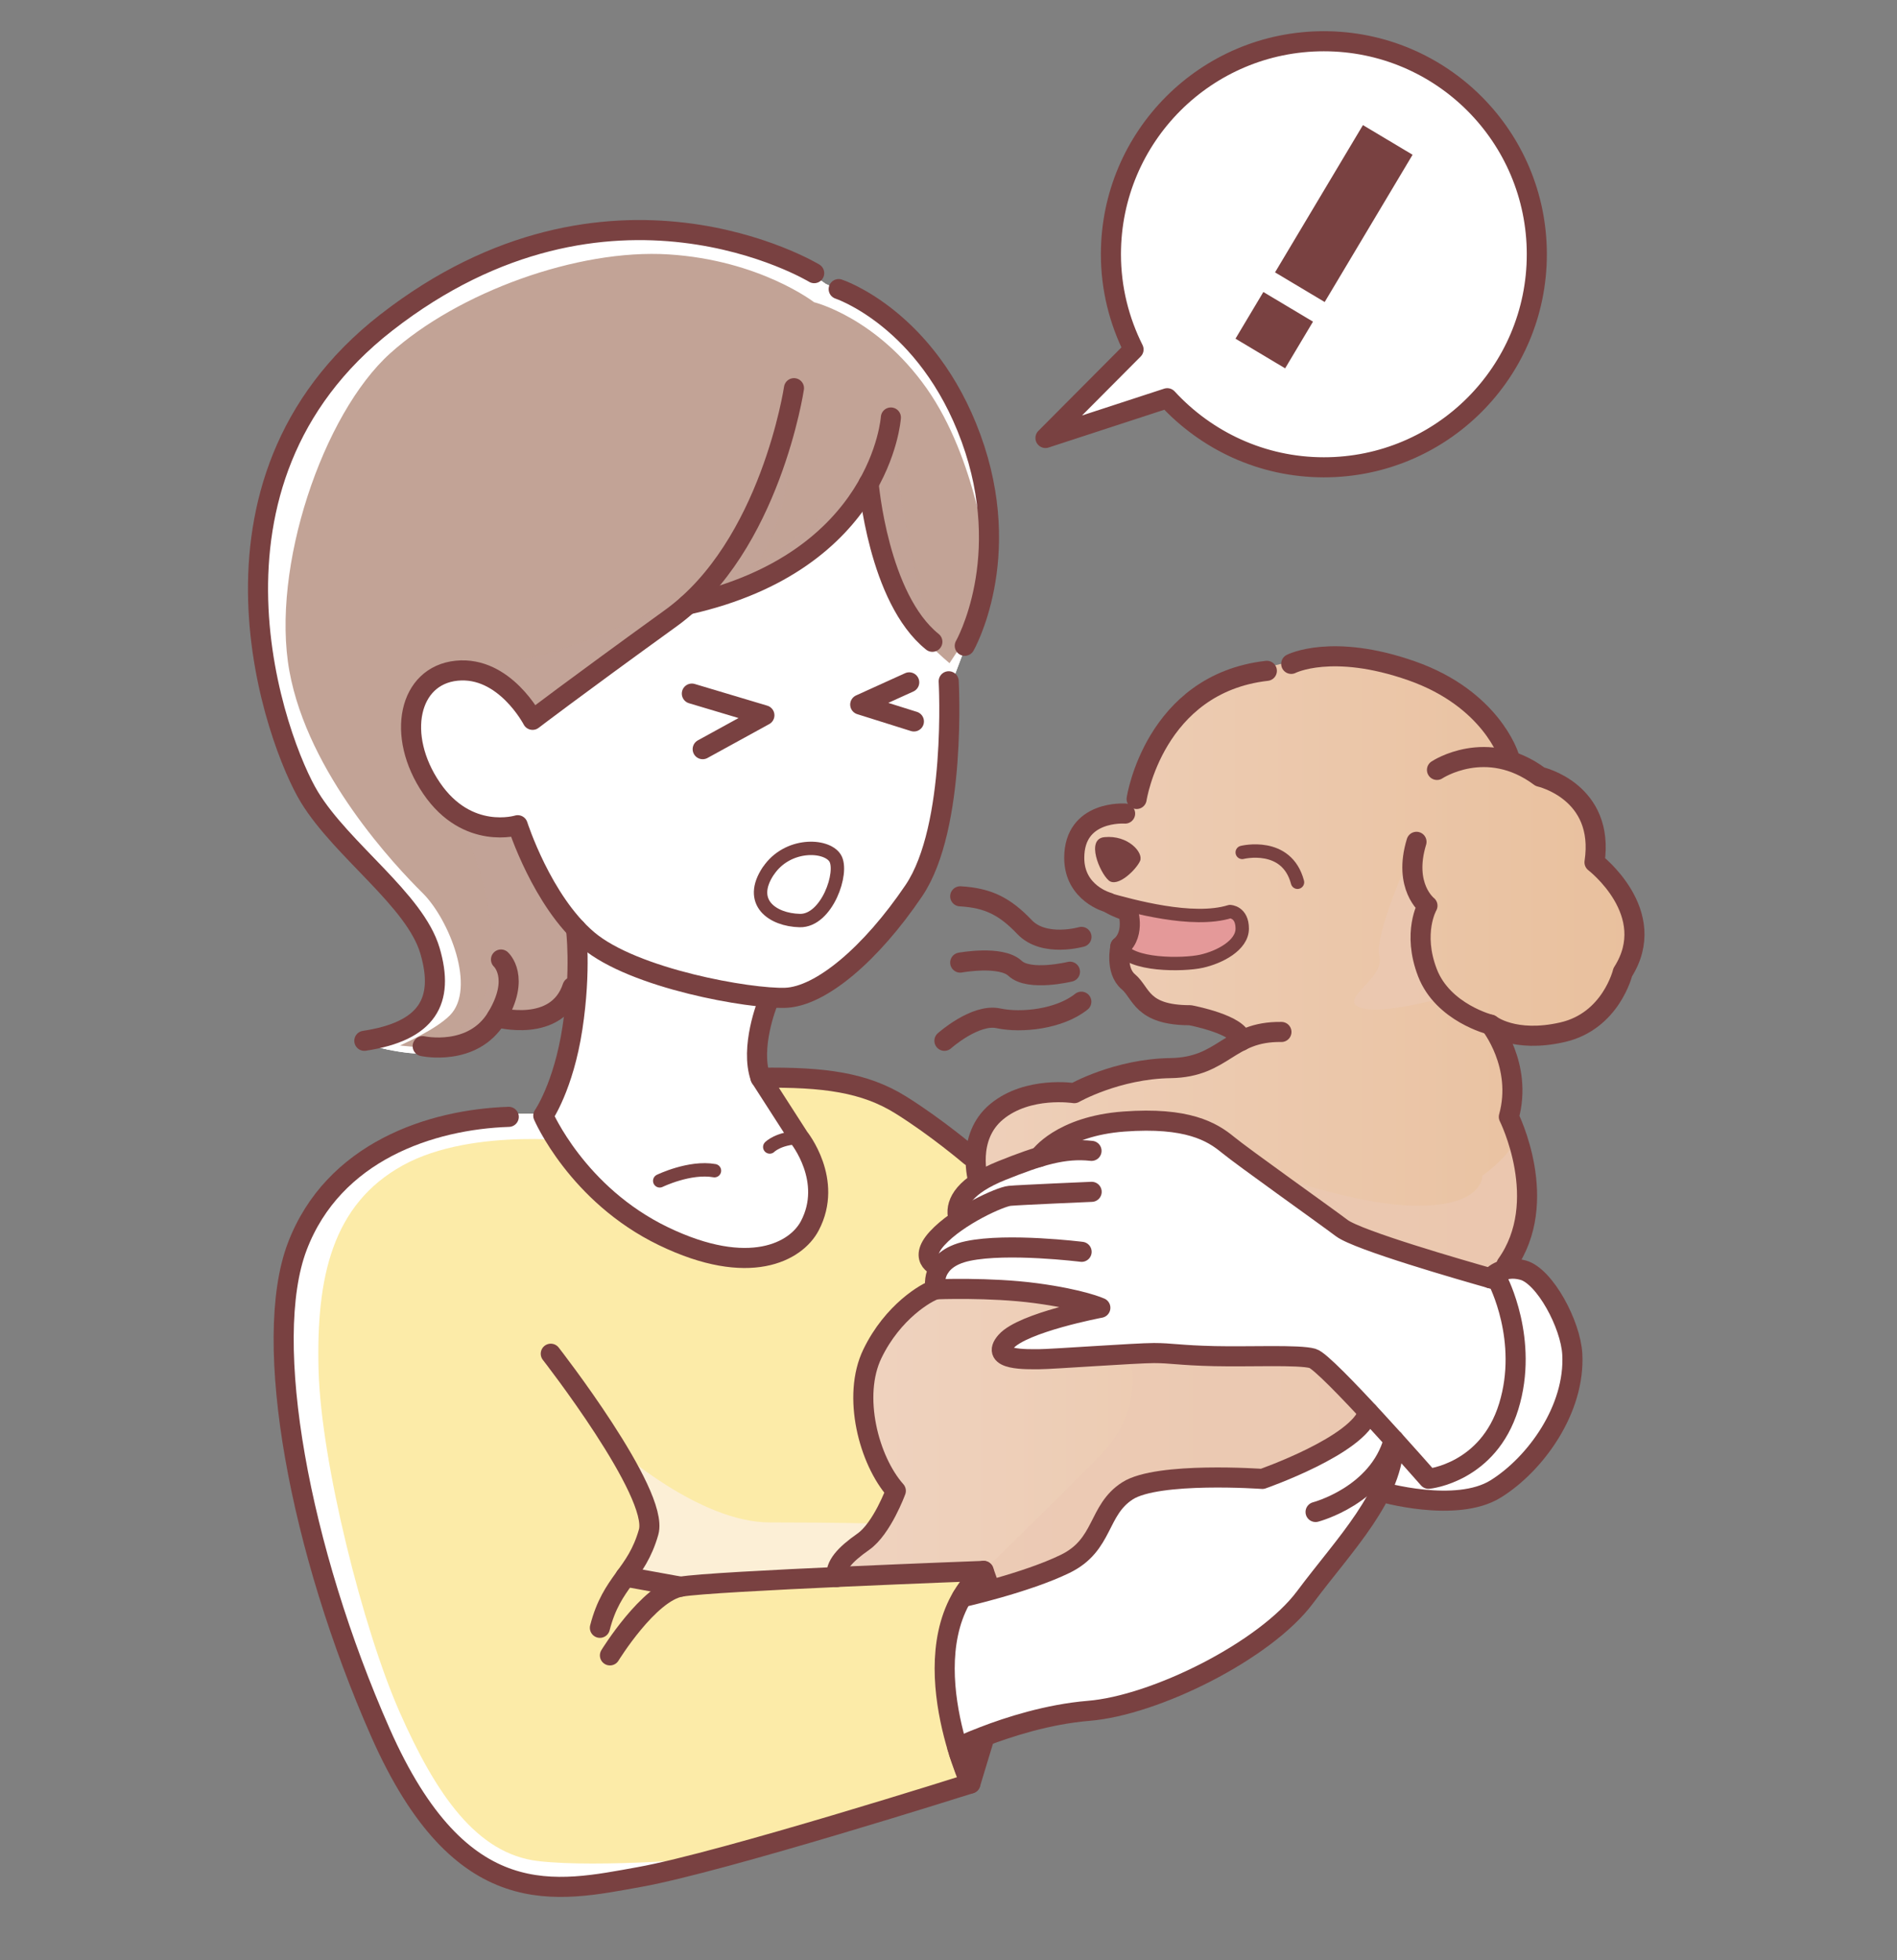 <?xml version="1.0" encoding="UTF-8"?>
<svg xmlns="http://www.w3.org/2000/svg" xmlns:xlink="http://www.w3.org/1999/xlink" viewBox="0 0 141.73 146.38">
  <rect x="0" y="0" width="141.73" height="146.38" fill="#808080" stroke="none"/>
  <defs>
    <style>
      .cls-1 {
        fill: #fcefd6;
      }

      .cls-1, .cls-2, .cls-3 {
        mix-blend-mode: multiply;
      }

      .cls-2 {
        fill: #c3a297;
        opacity: .55;
      }

      .cls-4 {
        fill: #794141;
      }

      .cls-5 {
        fill: #e49999;
      }

      .cls-6 {
        fill: #fff;
      }

      .cls-7, .cls-8, .cls-9 {
        fill: none;
      }

      .cls-8 {
        stroke-width: 1.5px;
      }

      .cls-8, .cls-9 {
        stroke: #794141;
        stroke-linecap: round;
        stroke-linejoin: round;
      }

      .cls-3 {
        fill: #eccab4;
        opacity: .7;
      }

      .cls-10 {
        clip-path: url(#clippath-1);
      }

      .cls-11 {
        isolation: isolate;
      }

      .cls-12 {
        fill: #fceba8;
      }

      .cls-13 {
        fill: url(#_名称未設定グラデーション_10);
      }

      .cls-14 {
        clip-path: url(#clippath);
      }

      .cls-15 {
        fill: #c2a396;
      }
    </style>
    <clipPath id="clippath">
      <rect class="cls-7" width="141.73" height="141.73"/>
    </clipPath>
    <clipPath id="clippath-1">
      <path class="cls-7" d="M103.47,111.48s2.32,1.05,5.83.58,5.84-4.05,5.84-4.05c0,0,2.28-3.74,2.35-5.91s-1.18-4.56-1.18-4.56c0,0-1.16-2.64-2.51-2.68l-1.35-.04-11.85-12.18-16.89-.99-8.03,3.66-2.19,1.16s-3.64-2.48-5.65-3.6-3.98-2.4-6.26-2.38-4.58.3-4.58.3c0,0-.41-1.52-.38-3.05s.73-2.92.73-2.92c0,0,2.95.42,5.37-1.97s5.57-6.07,7.14-10.12,1.05-11.2,1.05-11.2l1.62-4.28s1.47-3.75,1.59-7.04-1.62-8.72-2.44-10.13-3.26-5.52-5.15-6.5-4.86-2.39-4.86-2.39c0,0-13.03-10.06-31.5,1.92s-7.38,35.89-7.38,35.89c0,0,7.37,8.63,7.7,9.08s3.2,4.86,1.44,7.29-4.47,2.61-4.47,2.61c0,0,4.16,1.43,6.73.26s2.95-2.24,2.95-2.24c0,0,.76,1.01,3.12-.03s3.02-1.94,3.02-1.94c0,0-1.07,7.98-2.63,9.19,0,0-7.05-.76-13.7,3.69s-5.91,13.23-5.67,15.8,1.93,14.08,4.91,21.2,4.68,12.03,9.45,15.25,11.09,1.22,11.09,1.22l25.76-7.17,1.42-3.96s8.91-1.68,11.75-2.45,7.7-3.02,11.09-6.62,5.48-6.88,5.48-6.88l1.24-1.81Z"/>
    </clipPath>
    <linearGradient id="_名称未設定グラデーション_10" data-name="名称未設定グラデーション 10" x1="62.26" y1="83.94" x2="122.32" y2="83.94" gradientUnits="userSpaceOnUse">
      <stop offset="0" stop-color="#efd3c0"/>
      <stop offset="1" stop-color="#e9c09d"/>
    </linearGradient>
  </defs>
  <g class="cls-11">
    <g id="_レイヤー_2" data-name="レイヤー_2">
      <g id="_レイヤー_1-2" data-name="レイヤー_1">
        <g id="_x31_1">
          <g class="cls-14">
            <g>
              <path class="cls-6" d="M84.16,26.28l-5.29,5.67,8.28-1.99s10.58,9.66,21.39,1.69c10.81-7.98,3.99-21.16,3.99-21.16,0,0-5.52-7.28-10.51-7.36s-10.35,1.61-10.35,1.61l-6.9,6.44-1.53,5.83-.08,6.06,1,3.22Z"/>
              <g class="cls-10">
                <path class="cls-6" d="M103.47,111.48s2.32,1.05,5.83.58,5.84-4.05,5.84-4.05c0,0,2.28-3.74,2.35-5.91s-1.18-4.56-1.18-4.56c0,0-1.16-2.64-2.51-2.68l-1.35-.04-11.85-12.18-16.89-.99-8.03,3.66-2.19,1.16s-3.64-2.48-5.65-3.6-3.98-2.4-6.26-2.38-4.58.3-4.58.3c0,0-.41-1.52-.38-3.05s.73-2.92.73-2.92c0,0,2.95.42,5.37-1.97s5.57-6.07,7.14-10.12,1.05-11.2,1.05-11.2l1.62-4.28s1.47-3.75,1.59-7.04-1.62-8.72-2.44-10.13-3.26-5.52-5.15-6.5-4.86-2.39-4.86-2.39c0,0-13.03-10.06-31.5,1.92s-7.38,35.89-7.38,35.89c0,0,7.37,8.63,7.7,9.08s3.2,4.86,1.44,7.29-4.47,2.61-4.47,2.61c0,0,4.16,1.43,6.73.26s2.95-2.24,2.95-2.24c0,0,.76,1.01,3.12-.03s3.02-1.94,3.02-1.94c0,0-1.07,7.98-2.63,9.19,0,0-7.05-.76-13.7,3.69s-5.91,13.23-5.67,15.8,1.93,14.08,4.91,21.2,4.68,12.03,9.45,15.25,11.09,1.22,11.09,1.22l25.76-7.17,1.42-3.96s8.91-1.68,11.75-2.45,7.7-3.02,11.09-6.62,5.48-6.88,5.48-6.88l1.24-1.81Z"/>
                <path class="cls-6" d="M103.47,111.48s2.32,1.05,5.83.58,5.84-4.05,5.84-4.05c0,0,2.28-3.74,2.35-5.91s-1.18-4.56-1.18-4.56c0,0-1.16-2.64-2.51-2.68l-1.35-.04-11.85-12.18-16.89-.99-8.03,3.66-2.19,1.16s-3.64-2.48-5.65-3.6-3.98-2.4-6.26-2.38-4.58.3-4.58.3c0,0-.41-1.52-.38-3.05s.73-2.92.73-2.92c0,0,2.95.42,5.37-1.97s5.57-6.07,7.14-10.12,1.05-11.2,1.05-11.2l1.62-4.28s1.47-3.75,1.59-7.04-1.62-8.72-2.44-10.13-3.26-5.52-5.15-6.5-4.86-2.39-4.86-2.39c0,0-13.03-10.06-31.5,1.92s-7.38,35.89-7.38,35.89c0,0,7.37,8.63,7.7,9.08s3.2,4.86,1.44,7.29-4.47,2.61-4.47,2.61c0,0,4.16,1.43,6.73.26s2.95-2.24,2.95-2.24c0,0,.76,1.01,3.12-.03s3.02-1.94,3.02-1.94c0,0-1.07,7.98-2.63,9.19,0,0-7.05-.76-13.7,3.69s-5.91,13.23-5.67,15.8,1.93,14.08,4.91,21.2,4.68,12.03,9.45,15.25,11.09,1.22,11.09,1.22l25.76-7.17,1.42-3.96s8.91-1.68,11.75-2.45,7.7-3.02,11.09-6.62,5.48-6.88,5.48-6.88l1.24-1.81Z"/>
                <path class="cls-15" d="M25.2,77.2s5.27,1.35,7.8.93,4.16-2.14,4.16-2.14c0,0,1.3.86,2.9.43s3.23-2.4,3.23-2.4v-4.67s-4.69-5.5-4.69-7.36c0,0-5.63.08-7.02-4.48s-.42-6.59,1.4-7.18,5.03.97,5.03.97l1.94,2.11,9.64-6.8,2.62-1.94s4.94-.59,8.2-3.21,4.5-4.61,4.5-4.61c0,0,1,6.22,2.14,8.31s3.89,4.37,3.89,4.37l1.78-2.7,9.54,1.12-6.57-36.64-44.96,3.16L5.82,40.8l4.21,34.15,15.16,2.25Z"/>
                <path class="cls-6" d="M24.75,80.1s6.87-2.27,8.86-4.27-.03-7.15-2.04-9.14-8.56-8.9-9.95-16.58,2.49-19.19,7.54-23.73,13.99-7.81,20.8-7.38,10.86,3.57,10.86,3.57c0,0,4.67,1.13,8.41,6.43s4.57,13.03,4.57,13.03l3.71-15.8-11.33-13.41H27.69L5.82,25.71l2.46,35.04,16.8,22.66"/>
                <path class="cls-12" d="M39.32,80.48s4.81,11.35,12.66,12.9,8.26-1.22,8.93-2.91-.61-4.57-.61-4.57l-3.29-5.12,5.56-5.97,7.27,6.84,3.05,3.28.15,3.42s-1.52,1.11-1.48,2.44c0,0-2.07,1.67-2.12,2.78s.91.82.91.82l-.47,1.91s-5.69,3.02-5.37,7.58,2.15,7.14,2.15,7.14c0,0,.11,1.45-1.04,2.77s-3.36,4-3.36,4l10.94-.52s-2.75,3.76-2.75,6.69,1.86,8.81,1.86,8.81l-.45.9s-18.48,4.86-22.47,6.11-9.62,1.93-13.75-.62-7.64-10.77-7.64-10.77c0,0-4.23-13.03-5.48-17.26s-2.35-13.34-.12-18.54,8.66-7.82,8.66-7.82l6.6-1.32,1.65-2.95Z"/>
                <path class="cls-6" d="M43.89,85.31s-8.5-1.2-13.79,1.72-6.48,8.38-6.3,15.28,3.33,19.38,6.06,25.56,5.77,10.58,10.34,11.12,13.75-.27,13.75-.27l-13.36,7.67-32.35-18.61,1.19-35.95,27.69-11.85,7.71,2.66v2.32l-.95.36Z"/>
              </g>
              <path class="cls-13" d="M81.59,66.78c-2.01-2.08-1.48-3.8-.92-4.48s3.73-1.55,3.73-1.55c0,0,.44-7.02,6.11-9.34,5.67-2.33,6.15-1.91,6.15-1.91,0,0,3.67-1.91,9.41.84s6.66,6.63,6.66,6.63c0,0,1.97.11,2.52,1.09,0,0,2.37.67,3.46,2.87s.4,3.47.4,3.47c0,0,3.48,3.1,3.18,5.74s-.94,2.75-.94,2.75c0,0-.17,2.21-2.71,3.37s-5.92.82-5.92.82l-1.22-.41s1.48.73,1.4,3.57l-.08,2.83.43,1.34s1.02,2.79.85,5.7-2.19,5.52-2.19,5.52l-7.31-2.19s-4.88-1.33-7.22-3.41-4.94-3.99-4.94-3.99c0,0-4.35-2.34-5.38-2.34s-6.79.9-6.79.9l-2.61,1.82-4.6,1.94s-1.4-2.61.61-4.43,4.8-2.31,4.8-2.31l2.01.04s1.56-1.76,5.25-1.85,5.09-1.11,5.09-1.11l2.17-1.36s-4.01-1.82-5.37-1.92-2.81-1.53-2.81-1.53l-1.2-2.36s.79-1.35.82-2.58-.35-1.12-.35-1.12l-2.46-1.04ZM64.47,115.1c-1.47.85-2.21,2.69-2.21,2.69l10.94-.52-1.18,1.76s3.35-.45,6.48-1.76,2.99-2.08,4.36-4.51,4.19-2.21,4.19-2.21c0,0,5.79.19,7.57-.1s6.99-3.98,6.99-3.98l.62-1.01-4.46-4.06s-4.51-.21-9.15-.2-4.29.11-7.07.1-6.46.35-6.65-.26.66-1.24,1.97-1.86,5.15-1.57,5.15-1.57c0,0-.4-.59-4.15-.95s-7.99-.35-7.99-.35l-2.54,1.77s-2.35,1.7-2.83,5.81,2.15,7.14,2.15,7.14c0,0-.73,3.24-2.2,4.09Z"/>
              <path class="cls-5" d="M84.71,68.06c.6,0,2.47.41,4.39.41s3.23-.88,3.47,0,.8,1.55-.59,2.43-3.51,1.04-5.25,1.04-2.68-.82-2.68-.82l.66-3.07Z"/>
              <path class="cls-3" d="M94.18,87.37s6.87,2.68,11.77,2.68,4.8-2.24,4.8-2.24c0,0,2.93-2.08,2.5-3.42,0,0,.87,3.13.85,6.39s-2.19,4.83-2.19,4.83l-4.44-1.31-7.22-2.71-6.07-4.23Z"/>
              <path class="cls-3" d="M84.32,101.13s1.46,3.9-2.07,7.51-9.13,9.03-9.13,9.03l.8,1.36s4.52.06,6.56-2.79,2.35-4.83,4.65-5.39,9.48-.4,9.48-.4c0,0,5.15-1.83,6.38-3.41s1.59-1.59.63-2.37-3.34-3.29-3.34-3.29l-9.67-.19-4.31-.06Z"/>
              <path class="cls-2" d="M66.56,31.98s1.64,12.76,3.44,15.96c0,0-3.36-2.58-4.15-6.39s-.95-4.7-.95-4.7c0,0-1.82,2.67-5.11,4.89s-7.31,2.89-7.31,2.89c0,0,2.96-3.82,3.63-5.28s2.95-9.36,2.95-9.36c0,0,.27,3.42-.4,6.84s-2.29,5.54-2.29,5.54c0,0,6.34-4.57,7.53-6.25s2.65-4.14,2.65-4.14Z"/>
              <path class="cls-2" d="M33.64,49.88s2.03-.18,3.74,1.52,2.03,2.22,2.03,2.22c0,0,3.97-2.25,6.83-4.66s6.23-5.36,6.23-5.36c0,0-9.55,6.23-18.83,6.28Z"/>
              <path class="cls-2" d="M33.43,60.27c2.76,3.2,4.59,11.75,2.28,14.99s-3.53,3.18-3.53,3.18c0,0,4.16-.15,4.97-2.45,0,0,1.69.93,3.7-.19s2.44-1.78,2.44-1.78v-4.67s-4.2-4.86-4.3-6.48-.29-1.37-.29-1.37c0,0-2.16,0-2.84.05s-2.43-1.27-2.43-1.27Z"/>
              <path class="cls-3" d="M105.5,63.56s-2.87,6.22-2.44,7.86-3.04,3.18-1.49,3.81,6.27-.72,6.27-.72c0,0-1.64-2.45-1.69-3.8s.37-2.83.37-2.83c0,0-.85-2.28-1.02-2.77s0-1.98,0-1.98"/>
              <path class="cls-1" d="M46.03,108.13s6.18,5.57,11.48,5.57,8.11.09,8.11.09l-3.36,4-14.46.71-1.06-.73s1.51-.9,1.51-3.64-2.21-6.01-2.21-6.01Z"/>
              <path class="cls-8" d="M60.83,20.4s-15.31-9.29-31.98,3.7c-15.42,12.01-8.17,31.46-5.72,35.45s7.87,7.66,8.99,11.44-.2,6.03-4.9,6.74"/>
              <path class="cls-8" d="M62.66,21.59s6.62,2.18,9.89,11.14-.47,15.5-.47,15.5"/>
              <path class="cls-8" d="M66.56,31.18s-.7,10.73-15.17,13.97"/>
              <path class="cls-8" d="M59.32,28.99s-1.76,11.8-9.19,17.17c-7.43,5.37-10.34,7.6-10.34,7.6,0,0-2.09-4.03-5.67-3.67s-4.56,4.83-1.88,8.77,6.44,2.77,6.44,2.77c0,0,1.81,5.67,5.24,8.57s12.11,4.41,14.75,4.32,6.4-3.26,9.61-8.01,2.6-15.63,2.6-15.63"/>
              <path class="cls-8" d="M64.9,36.11s.72,8.58,4.76,11.82"/>
              <polyline class="cls-8" points="51.69 51.8 57.11 53.42 52.5 55.95"/>
              <polyline class="cls-8" points="67.93 50.96 64.27 52.62 68.28 53.88"/>
              <path class="cls-9" d="M57.41,65.04c1.41-2.1,4.32-2,4.98-.96s-.61,4.72-2.64,4.67-3.92-1.36-2.34-3.72Z"/>
              <path class="cls-8" d="M31.58,78.13s3.75.82,5.54-2.16.31-4.31.31-4.31"/>
              <path class="cls-8" d="M37.12,75.97s4.49,1.25,5.65-2.26"/>
              <path class="cls-8" d="M57.34,74.92s-1.33,3.31-.52,5.57l2.87,4.46s2.6,3.21.81,6.6c-1.01,1.92-4.5,3.88-10.94.77s-8.97-9-8.97-9c0,0,1.51-2.16,2.18-6.55s.26-7.42.26-7.42"/>
              <path class="cls-8" d="M56.82,80.49c4.77-.07,7.79.36,10.46,2.02s5.22,3.83,5.22,3.83"/>
              <path class="cls-8" d="M38.01,83.41c-5.81.19-13.1,2.59-15.8,9.68s.18,22.65,6.21,36.3,13.17,11.9,19.36,10.79,24.72-6.98,24.72-6.98c0,0-4.92-10.73.99-15.88,0,0-20.23.75-22.63,1.18s-5.29,5.13-5.29,5.13"/>
              <line class="cls-8" x1="50.86" y1="118.5" x2="46.73" y2="117.75"/>
              <path class="cls-8" d="M44.82,121.57c.9-3.51,2.72-3.91,3.64-7.15.82-2.9-7.31-13.32-7.31-13.32"/>
              <path class="cls-8" d="M84.32,68.06c-.88-.25-1.53-.66-1.53-.66,0,0-2.53-.67-2.53-3.33,0-3.59,3.8-3.31,3.8-3.31"/>
              <path class="cls-9" d="M83.7,70.7c.69,1.44,4.71,1.39,6.06,1.09s3.05-1.18,3.05-2.44-.92-1.27-.92-1.27c-2.79.87-7.39-.43-9.16-.92"/>
              <path class="cls-8" d="M92.74,77.73c-.02-1.2-3.82-1.91-3.82-1.91-3.67,0-3.62-1.66-4.62-2.5s-.59-2.63-.59-2.63"/>
              <path class="cls-8" d="M73.09,88.19s-.96-3.24,1.38-5.17,5.79-1.38,5.79-1.38c0,0,3.17-1.81,7.19-1.87s4.33-2.76,8.29-2.7"/>
              <path class="cls-8" d="M84.22,67.87s.68,1.81-.52,2.83"/>
              <path class="cls-8" d="M84.92,59.67s1.31-8.61,9.73-9.57"/>
              <path class="cls-8" d="M96.47,49.58s3.05-1.57,9,.52,7.26,6.37,7.26,6.37"/>
              <path class="cls-8" d="M107.36,57.5s3.7-2.47,7.7.51c0,0,4.87,1.09,4.07,6.39,0,0,4.94,3.78,2.11,8.21,0,0-.87,3.65-4.5,4.48s-5.37-.56-5.37-.56c0,0-3.56-.88-4.72-3.88s0-5.01,0-5.01c0,0-1.84-1.42-.82-4.77"/>
              <path class="cls-8" d="M111.35,76.52s2.44,3.04,1.38,6.89c0,0,3.18,6.33-.18,11.04"/>
              <path class="cls-4" d="M82.52,62.52c1.76-.17,2.92,1.15,2.66,1.77s-1.68,2.04-2.35,1.46-1.73-3.1-.31-3.23Z"/>
              <path class="cls-9" d="M92.81,63.66s3.32-.83,4.13,2.23"/>
              <path class="cls-8" d="M71.56,90.79c-.16-.99.52-2.26,3.29-3.37s4.64-1.7,6.7-1.47"/>
              <path class="cls-8" d="M77.65,86.41s1.58-2.3,6.32-2.65,6.58.76,7.75,1.72,7.12,5.18,8.53,6.24c1.22.91,8.94,3.13,11.09,3.74.35.1.56.16.56.16,0,0,2.35,4.45.82,9.42s-5.99,5.4-5.99,5.4c0,0-7.63-8.7-8.66-8.99s-4.7-.11-7.33-.17-3.21-.23-4.53-.23-7.67.46-8.56.46-3.75.11-2.49-1.32,7.05-2.52,7.05-2.52c0,0-1.37-.63-4.81-1.09s-7.5-.29-7.5-.29c0,0-.57-2.23,2.41-2.86s8.5.06,8.5.06"/>
              <path class="cls-8" d="M70.21,94.63s-1.73-.47-.19-2.15,4.7-3.1,5.41-3.17,6.13-.3,6.13-.3"/>
              <path class="cls-8" d="M71.87,119.29s4.81-1.08,7.72-2.5,2.39-4,4.65-5.45,10.07-.89,10.07-.89c0,0,7.19-2.5,7.92-4.99"/>
              <path class="cls-8" d="M71.53,130.52s.75-.37,1.96-.83c1.86-.72,4.82-1.67,7.84-1.92,4.98-.4,13.2-4.5,16.17-8.48s6.68-7.67,6.64-11.75"/>
              <path class="cls-8" d="M98.29,112.92s4.7-1.22,5.84-5.38"/>
              <path class="cls-8" d="M69.89,96.3c-.66.2-3.18,1.64-4.71,4.8s-.27,7.97,1.75,10.24c0,0-1.03,2.82-2.43,3.8s-2.11,1.79-2,2.64"/>
              <path class="cls-8" d="M71.74,66.94c2.11.12,3.35.77,4.81,2.3s4.25.73,4.25.73"/>
              <path class="cls-8" d="M71.74,71.89s3.04-.56,4.1.43,4.1.25,4.1.25"/>
              <path class="cls-8" d="M70.56,77.73s2.3-2.05,4.03-1.68,4.58.06,6.2-1.24"/>
              <path class="cls-9" d="M57.51,85.66s.63-.65,2.18-.71"/>
              <path class="cls-9" d="M49.29,88.19s2.24-1.09,4.09-.76"/>
              <path class="cls-8" d="M98.91,3.08c-8.79,0-15.91,7.12-15.91,15.91,0,2.56.62,4.97,1.69,7.11l-6.58,6.61,9.1-2.97c2.91,3.16,7.07,5.16,11.7,5.16,8.79,0,15.91-7.12,15.91-15.91s-7.12-15.91-15.91-15.91Z"/>
              <g>
                <rect class="cls-4" x="98.24" y="9.54" width="4.32" height="12.81" transform="translate(22.37 -49.21) rotate(30.84)"/>
                <rect class="cls-4" x="93.04" y="22.62" width="4.32" height="4.06" transform="translate(26.1 -45.31) rotate(30.84)"/>
              </g>
              <polygon class="cls-8" points="73.49 117.32 73.92 118.54 72.31 119.02 73.49 117.32"/>
              <polygon class="cls-8" points="72.5 133.2 73.49 129.94 71.64 130.89 72.5 133.2"/>
              <path class="cls-8" d="M111.35,95.47s.84-1.06,2.45-.61,3.55,4.04,3.67,6.28c.22,4.09-2.73,8.19-5.71,10.05s-8.62.21-8.62.21"/>
            </g>
          </g>
        </g>
      </g>
    </g>
  </g>
</svg>